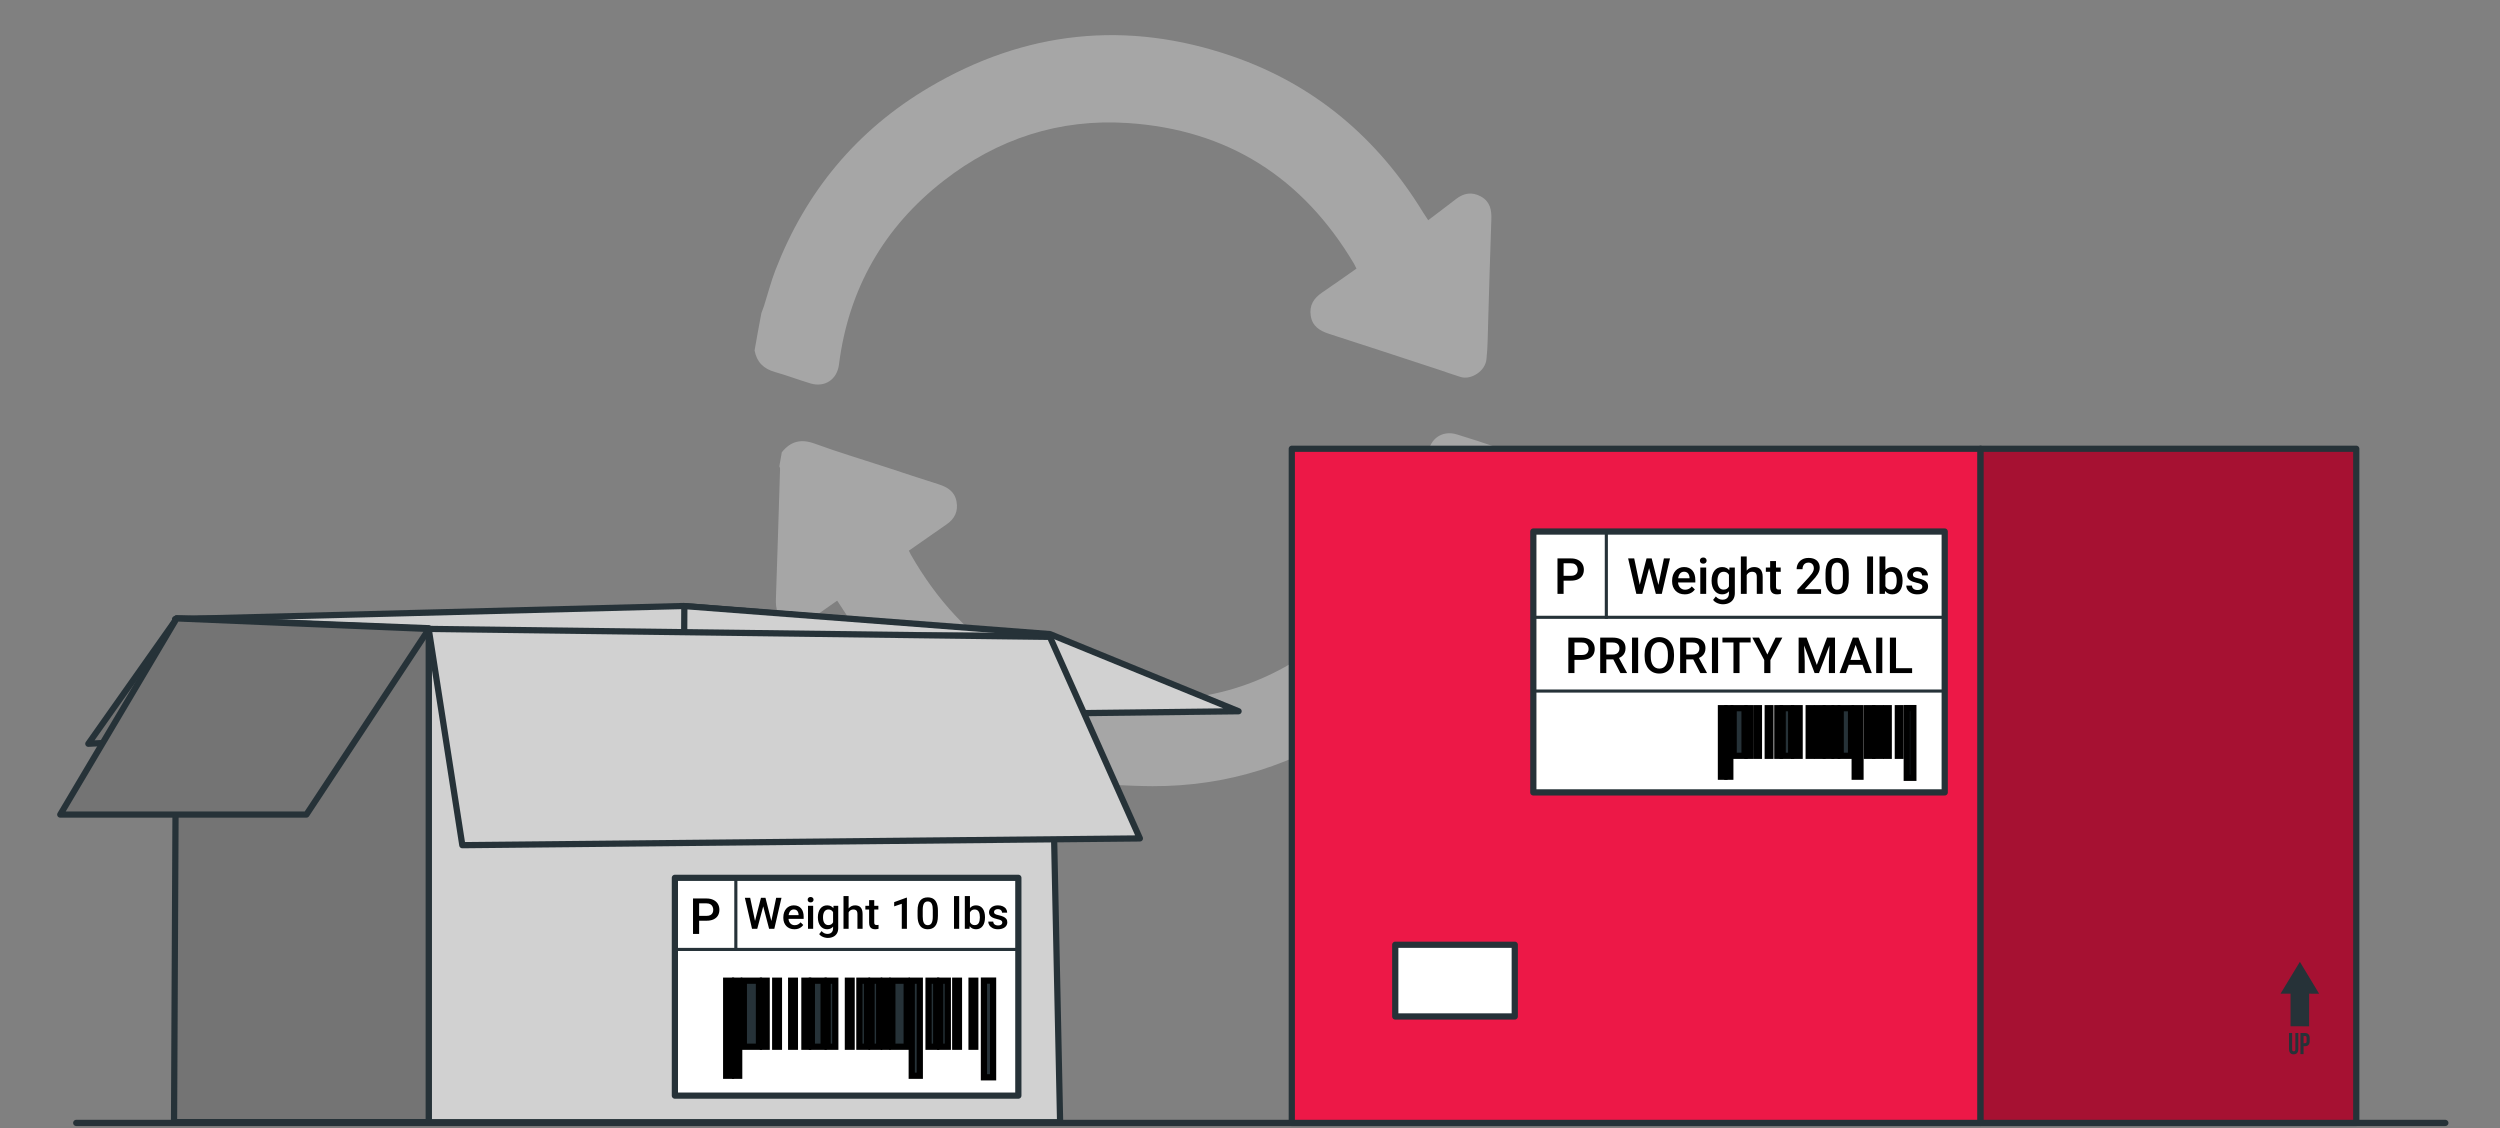 <svg fill="none" viewBox="0 0 401 181" height="181" width="401" xmlns="http://www.w3.org/2000/svg"><rect x="0" y="0" width="401" height="181" fill="#808080" stroke="none"/><g opacity="0.5"><path fill="#CCCCCC" d="M178.53 125.9C180.631 125.976 182.725 126.097 184.827 126.103C196.863 126.138 207.84 122.653 217.733 115.854C228.117 108.73 235.519 99.195 239.676 87.274C240.966 83.555 241.637 79.608 242.461 75.736C242.863 73.851 241.879 72.37 240.095 71.761C237.956 71.031 235.813 70.323 233.648 69.671C231.385 68.978 229.359 70.341 229.095 72.709C227.91 83.234 223.582 92.261 215.967 99.603C206.981 108.258 196.151 112.711 183.708 112.18C166.985 111.472 154.426 103.533 146.092 88.951C146.002 88.794 145.927 88.616 145.778 88.331C147.814 86.91 149.85 85.49 151.886 84.07C153.147 83.185 153.71 81.988 153.428 80.454C153.128 78.822 151.971 78.123 150.501 77.664C147.627 76.769 144.779 75.796 141.912 74.867C138.157 73.639 134.372 72.513 130.664 71.153C128.467 70.353 126.817 70.781 125.402 72.546C125.271 73.289 125.14 74.032 125.007 74.786C125.053 74.924 125.134 75.068 125.121 75.207C124.903 82.178 124.696 89.152 124.455 96.12C124.403 97.618 124.695 98.895 126.108 99.674C127.522 100.454 128.823 100.271 130.109 99.307C131.489 98.278 132.916 97.316 134.285 96.344C135.709 98.468 136.965 100.539 138.4 102.465C145.686 112.255 155.068 119.221 166.645 123.135C168.21 123.658 169.78 124.146 171.36 124.649C173.778 125.063 176.159 125.483 178.53 125.9Z"></path><path fill="#CCCCCC" d="M121.035 56.209C121.377 58.072 122.477 59.161 124.302 59.671C126.217 60.209 128.088 60.928 129.996 61.499C132.318 62.191 134.268 60.862 134.568 58.488C136.109 46.342 141.749 36.473 151.349 28.998C160.01 22.254 169.91 19.014 180.874 19.733C196.938 20.784 208.975 28.49 217.185 42.307C217.31 42.529 217.42 42.773 217.577 43.083C215.715 44.381 213.912 45.677 212.072 46.92C210.739 47.816 209.984 48.967 210.242 50.638C210.495 52.333 211.683 53.06 213.172 53.546C219.076 55.447 224.972 57.393 230.881 59.329C232.024 59.708 233.148 60.13 234.309 60.475C235.985 60.971 238.213 59.526 238.421 57.677C238.642 55.69 238.631 53.685 238.7 51.694C238.871 46.187 239.007 40.685 239.212 35.184C239.273 33.64 238.998 32.331 237.543 31.521C236.118 30.739 234.813 30.945 233.548 31.924C232.091 33.058 230.617 34.153 229.084 35.32C228.696 34.721 228.49 34.426 228.287 34.108C220.984 22.146 210.832 13.548 197.604 9.002C180.723 3.188 164.402 4.931 149.018 14.025C137.424 20.878 129.235 30.745 124.372 43.343C123.655 45.207 123.161 47.147 122.554 49.054C122.427 49.444 122.267 49.817 122.129 50.205C121.744 52.187 121.39 54.198 121.035 56.209Z"></path></g><path stroke-linejoin="round" stroke-linecap="round" stroke-miterlimit="10" stroke="#263238" d="M12.229 180.117H392.229"></path><path stroke-linejoin="round" stroke-linecap="round" stroke-miterlimit="10" stroke="#263238" fill="white" d="M332.506 116.922H309.088V134.397H332.506V116.922Z"></path><path stroke-linejoin="round" stroke-linecap="round" stroke-miterlimit="10" stroke="#263238" fill="#ED1847" d="M317.685 71.984H207.205V180.121H317.685V71.984Z"></path><path stroke-linejoin="round" stroke-linecap="round" stroke-miterlimit="10" stroke="#263238" fill="white" d="M242.968 151.539H223.799V163.042H242.968V151.539Z"></path><path stroke-linejoin="round" stroke-linecap="round" stroke-miterlimit="10" stroke="#263238" fill="#A61132" d="M377.943 71.984H317.682V180.121H377.943V71.984Z"></path><path stroke-linejoin="round" stroke-linecap="round" stroke-miterlimit="10" stroke="#263238" fill="white" d="M311.933 85.258H245.945V127.1H311.933V85.258Z"></path><path fill="black" d="M251.98 93.137H250.5V92.359H251.98C252.238 92.359 252.447 92.318 252.605 92.234C252.764 92.151 252.88 92.037 252.953 91.891C253.029 91.742 253.066 91.573 253.066 91.383C253.066 91.203 253.029 91.035 252.953 90.879C252.88 90.72 252.764 90.592 252.605 90.496C252.447 90.4 252.238 90.352 251.98 90.352H250.801V95.258H249.82V89.57H251.98C252.421 89.57 252.794 89.648 253.102 89.805C253.411 89.958 253.647 90.172 253.809 90.445C253.97 90.716 254.051 91.026 254.051 91.375C254.051 91.742 253.97 92.057 253.809 92.32C253.647 92.583 253.411 92.785 253.102 92.926C252.794 93.066 252.421 93.137 251.98 93.137Z"></path><path fill="black" d="M262.973 93.981L264.105 89.57H264.699L264.633 90.707L263.422 95.258H262.805L262.973 93.981ZM262.125 89.57L263.043 93.945L263.125 95.258H262.469L261.152 89.57H262.125ZM265.984 93.934L266.891 89.57H267.867L266.551 95.258H265.895L265.984 93.934ZM264.93 89.57L266.051 93.992L266.215 95.258H265.598L264.406 90.707L264.344 89.57H264.93ZM270.238 95.336C269.926 95.336 269.643 95.285 269.391 95.184C269.141 95.079 268.927 94.935 268.75 94.75C268.576 94.565 268.441 94.348 268.348 94.098C268.254 93.848 268.207 93.578 268.207 93.289V93.133C268.207 92.802 268.255 92.503 268.352 92.234C268.448 91.966 268.582 91.737 268.754 91.547C268.926 91.354 269.129 91.207 269.363 91.106C269.598 91.004 269.852 90.953 270.125 90.953C270.427 90.953 270.691 91.004 270.918 91.106C271.145 91.207 271.332 91.35 271.48 91.535C271.632 91.717 271.743 91.935 271.816 92.188C271.892 92.44 271.93 92.719 271.93 93.023V93.426H268.664V92.75H271V92.676C270.995 92.507 270.961 92.348 270.898 92.199C270.839 92.051 270.746 91.931 270.621 91.84C270.496 91.749 270.329 91.703 270.121 91.703C269.965 91.703 269.826 91.737 269.703 91.805C269.583 91.87 269.483 91.965 269.402 92.09C269.322 92.215 269.259 92.366 269.215 92.543C269.173 92.717 269.152 92.914 269.152 93.133V93.289C269.152 93.474 269.177 93.646 269.227 93.805C269.279 93.961 269.354 94.098 269.453 94.215C269.552 94.332 269.672 94.424 269.812 94.492C269.953 94.557 270.113 94.59 270.293 94.59C270.52 94.59 270.721 94.544 270.898 94.453C271.076 94.362 271.229 94.233 271.359 94.066L271.855 94.547C271.764 94.68 271.646 94.807 271.5 94.93C271.354 95.049 271.176 95.147 270.965 95.223C270.757 95.298 270.514 95.336 270.238 95.336ZM273.672 91.031V95.258H272.727V91.031H273.672ZM272.664 89.922C272.664 89.779 272.711 89.66 272.805 89.566C272.901 89.47 273.034 89.422 273.203 89.422C273.37 89.422 273.501 89.47 273.598 89.566C273.694 89.66 273.742 89.779 273.742 89.922C273.742 90.062 273.694 90.18 273.598 90.273C273.501 90.367 273.37 90.414 273.203 90.414C273.034 90.414 272.901 90.367 272.805 90.273C272.711 90.18 272.664 90.062 272.664 89.922ZM277.41 91.031H278.266V95.141C278.266 95.521 278.185 95.844 278.023 96.109C277.862 96.375 277.637 96.577 277.348 96.715C277.059 96.856 276.724 96.926 276.344 96.926C276.182 96.926 276.003 96.902 275.805 96.856C275.609 96.809 275.419 96.733 275.234 96.629C275.052 96.527 274.9 96.393 274.777 96.227L275.219 95.672C275.37 95.852 275.536 95.983 275.719 96.066C275.901 96.15 276.092 96.191 276.293 96.191C276.509 96.191 276.693 96.151 276.844 96.07C276.997 95.992 277.116 95.876 277.199 95.723C277.283 95.569 277.324 95.382 277.324 95.16V91.988L277.41 91.031ZM274.539 93.191V93.109C274.539 92.789 274.578 92.497 274.656 92.234C274.734 91.969 274.846 91.741 274.992 91.551C275.138 91.358 275.315 91.211 275.523 91.109C275.732 91.005 275.967 90.953 276.23 90.953C276.504 90.953 276.737 91.003 276.93 91.102C277.125 91.201 277.288 91.342 277.418 91.527C277.548 91.71 277.65 91.928 277.723 92.184C277.798 92.436 277.854 92.717 277.891 93.027V93.289C277.857 93.591 277.799 93.867 277.719 94.117C277.638 94.367 277.531 94.583 277.398 94.766C277.266 94.948 277.102 95.088 276.906 95.188C276.714 95.287 276.486 95.336 276.223 95.336C275.965 95.336 275.732 95.283 275.523 95.176C275.318 95.069 275.141 94.919 274.992 94.727C274.846 94.534 274.734 94.307 274.656 94.047C274.578 93.784 274.539 93.499 274.539 93.191ZM275.48 93.109V93.191C275.48 93.384 275.499 93.564 275.535 93.731C275.574 93.897 275.633 94.044 275.711 94.172C275.792 94.297 275.893 94.396 276.016 94.469C276.141 94.539 276.288 94.574 276.457 94.574C276.678 94.574 276.859 94.527 277 94.434C277.143 94.34 277.253 94.213 277.328 94.055C277.406 93.893 277.461 93.713 277.492 93.516V92.809C277.477 92.655 277.444 92.512 277.395 92.379C277.348 92.246 277.284 92.13 277.203 92.031C277.122 91.93 277.021 91.852 276.898 91.797C276.776 91.74 276.632 91.711 276.465 91.711C276.296 91.711 276.148 91.747 276.023 91.82C275.898 91.893 275.796 91.993 275.715 92.121C275.637 92.249 275.578 92.397 275.539 92.566C275.5 92.736 275.48 92.917 275.48 93.109ZM280.172 89.258V95.258H279.234V89.258H280.172ZM280.008 92.988L279.703 92.984C279.706 92.693 279.746 92.423 279.824 92.176C279.905 91.928 280.017 91.713 280.16 91.531C280.306 91.346 280.48 91.204 280.684 91.106C280.887 91.004 281.112 90.953 281.359 90.953C281.568 90.953 281.755 90.982 281.922 91.039C282.091 91.096 282.237 91.189 282.359 91.316C282.482 91.441 282.574 91.606 282.637 91.809C282.702 92.009 282.734 92.254 282.734 92.543V95.258H281.789V92.535C281.789 92.332 281.759 92.171 281.699 92.051C281.642 91.931 281.557 91.845 281.445 91.793C281.333 91.738 281.197 91.711 281.035 91.711C280.866 91.711 280.716 91.745 280.586 91.812C280.458 91.88 280.352 91.973 280.266 92.09C280.18 92.207 280.115 92.342 280.07 92.496C280.029 92.65 280.008 92.814 280.008 92.988ZM285.625 91.031V91.719H283.242V91.031H285.625ZM283.93 89.996H284.871V94.09C284.871 94.22 284.889 94.32 284.926 94.391C284.965 94.458 285.018 94.504 285.086 94.527C285.154 94.551 285.233 94.562 285.324 94.562C285.389 94.562 285.452 94.559 285.512 94.551C285.572 94.543 285.62 94.535 285.656 94.527L285.66 95.246C285.582 95.269 285.491 95.29 285.387 95.309C285.285 95.327 285.168 95.336 285.035 95.336C284.819 95.336 284.628 95.298 284.461 95.223C284.294 95.144 284.164 95.018 284.07 94.844C283.977 94.669 283.93 94.438 283.93 94.148V89.996ZM292.102 94.508V95.258H288.289V94.613L290.141 92.594C290.344 92.365 290.504 92.167 290.621 92C290.738 91.833 290.82 91.684 290.867 91.551C290.917 91.415 290.941 91.284 290.941 91.156C290.941 90.977 290.908 90.819 290.84 90.684C290.775 90.546 290.678 90.438 290.551 90.359C290.423 90.279 290.268 90.238 290.086 90.238C289.875 90.238 289.698 90.284 289.555 90.375C289.411 90.466 289.303 90.592 289.23 90.754C289.158 90.913 289.121 91.095 289.121 91.301H288.18C288.18 90.97 288.255 90.668 288.406 90.394C288.557 90.118 288.776 89.9 289.062 89.738C289.349 89.574 289.694 89.492 290.098 89.492C290.478 89.492 290.801 89.556 291.066 89.684C291.332 89.811 291.534 89.992 291.672 90.227C291.812 90.461 291.883 90.738 291.883 91.059C291.883 91.236 291.854 91.412 291.797 91.586C291.74 91.76 291.658 91.935 291.551 92.109C291.447 92.281 291.323 92.454 291.18 92.629C291.036 92.801 290.879 92.975 290.707 93.152L289.477 94.508H292.102ZM296.543 91.938V92.867C296.543 93.312 296.499 93.693 296.41 94.008C296.324 94.32 296.199 94.574 296.035 94.769C295.871 94.965 295.674 95.108 295.445 95.199C295.219 95.29 294.965 95.336 294.684 95.336C294.46 95.336 294.251 95.307 294.059 95.25C293.868 95.193 293.697 95.103 293.543 94.981C293.389 94.858 293.258 94.701 293.148 94.508C293.042 94.312 292.958 94.079 292.898 93.809C292.841 93.538 292.812 93.224 292.812 92.867V91.938C292.812 91.49 292.857 91.112 292.945 90.805C293.034 90.495 293.16 90.243 293.324 90.051C293.488 89.856 293.684 89.713 293.91 89.625C294.139 89.537 294.395 89.492 294.676 89.492C294.902 89.492 295.111 89.521 295.301 89.578C295.493 89.633 295.665 89.72 295.816 89.84C295.97 89.96 296.1 90.116 296.207 90.309C296.316 90.499 296.4 90.729 296.457 91C296.514 91.268 296.543 91.581 296.543 91.938ZM295.602 93V91.797C295.602 91.57 295.589 91.371 295.562 91.199C295.536 91.025 295.497 90.878 295.445 90.758C295.396 90.635 295.333 90.537 295.258 90.461C295.182 90.383 295.096 90.327 295 90.293C294.904 90.257 294.796 90.238 294.676 90.238C294.53 90.238 294.4 90.267 294.285 90.324C294.171 90.379 294.074 90.467 293.996 90.59C293.918 90.712 293.858 90.874 293.816 91.074C293.777 91.272 293.758 91.513 293.758 91.797V93C293.758 93.229 293.771 93.431 293.797 93.606C293.823 93.78 293.862 93.93 293.914 94.055C293.966 94.177 294.029 94.279 294.102 94.359C294.177 94.438 294.263 94.495 294.359 94.531C294.458 94.568 294.566 94.586 294.684 94.586C294.832 94.586 294.964 94.557 295.078 94.5C295.193 94.443 295.289 94.352 295.367 94.227C295.445 94.099 295.504 93.934 295.543 93.731C295.582 93.527 295.602 93.284 295.602 93ZM300.438 89.258V95.258H299.492V89.258H300.438ZM301.473 89.258H302.414V94.356L302.324 95.258H301.473V89.258ZM305.172 93.106V93.188C305.172 93.5 305.137 93.788 305.066 94.051C304.999 94.311 304.895 94.538 304.754 94.731C304.616 94.923 304.444 95.073 304.238 95.18C304.035 95.284 303.799 95.336 303.531 95.336C303.268 95.336 303.039 95.287 302.844 95.188C302.648 95.088 302.484 94.948 302.352 94.766C302.221 94.583 302.116 94.366 302.035 94.113C301.954 93.861 301.897 93.582 301.863 93.277V93.016C301.897 92.708 301.954 92.43 302.035 92.18C302.116 91.927 302.221 91.71 302.352 91.527C302.484 91.342 302.647 91.201 302.84 91.102C303.035 91.003 303.263 90.953 303.523 90.953C303.794 90.953 304.033 91.005 304.238 91.109C304.447 91.213 304.62 91.362 304.758 91.555C304.896 91.745 304.999 91.971 305.066 92.234C305.137 92.497 305.172 92.788 305.172 93.106ZM304.23 93.188V93.106C304.23 92.915 304.215 92.737 304.184 92.57C304.152 92.401 304.1 92.253 304.027 92.125C303.957 91.997 303.861 91.897 303.738 91.824C303.618 91.749 303.469 91.711 303.289 91.711C303.122 91.711 302.979 91.74 302.859 91.797C302.74 91.854 302.639 91.932 302.559 92.031C302.478 92.13 302.414 92.245 302.367 92.375C302.323 92.505 302.293 92.646 302.277 92.797V93.504C302.301 93.699 302.35 93.879 302.426 94.043C302.504 94.204 302.613 94.335 302.754 94.434C302.895 94.53 303.076 94.578 303.297 94.578C303.471 94.578 303.618 94.543 303.738 94.473C303.858 94.402 303.953 94.305 304.023 94.18C304.096 94.052 304.148 93.904 304.18 93.734C304.214 93.565 304.23 93.383 304.23 93.188ZM308.34 94.113C308.34 94.019 308.316 93.935 308.27 93.859C308.223 93.781 308.133 93.711 308 93.648C307.87 93.586 307.677 93.529 307.422 93.477C307.198 93.427 306.992 93.368 306.805 93.301C306.62 93.231 306.461 93.146 306.328 93.047C306.195 92.948 306.092 92.831 306.02 92.695C305.947 92.56 305.91 92.404 305.91 92.227C305.91 92.055 305.948 91.892 306.023 91.738C306.099 91.585 306.207 91.449 306.348 91.332C306.488 91.215 306.659 91.122 306.859 91.055C307.062 90.987 307.289 90.953 307.539 90.953C307.893 90.953 308.197 91.013 308.449 91.133C308.704 91.25 308.9 91.41 309.035 91.613C309.171 91.814 309.238 92.04 309.238 92.293H308.297C308.297 92.181 308.268 92.077 308.211 91.981C308.156 91.882 308.073 91.802 307.961 91.742C307.849 91.68 307.708 91.648 307.539 91.648C307.378 91.648 307.243 91.674 307.137 91.727C307.033 91.776 306.954 91.841 306.902 91.922C306.853 92.003 306.828 92.091 306.828 92.188C306.828 92.258 306.841 92.322 306.867 92.379C306.896 92.434 306.943 92.484 307.008 92.531C307.073 92.576 307.161 92.617 307.273 92.656C307.388 92.695 307.531 92.733 307.703 92.769C308.026 92.837 308.303 92.924 308.535 93.031C308.77 93.135 308.949 93.271 309.074 93.438C309.199 93.602 309.262 93.81 309.262 94.062C309.262 94.25 309.221 94.422 309.141 94.578C309.062 94.732 308.948 94.866 308.797 94.981C308.646 95.092 308.465 95.18 308.254 95.242C308.046 95.305 307.811 95.336 307.551 95.336C307.168 95.336 306.844 95.268 306.578 95.133C306.312 94.995 306.111 94.819 305.973 94.606C305.837 94.389 305.77 94.165 305.77 93.934H306.68C306.69 94.108 306.738 94.247 306.824 94.352C306.913 94.453 307.022 94.527 307.152 94.574C307.285 94.618 307.422 94.641 307.562 94.641C307.732 94.641 307.874 94.618 307.988 94.574C308.103 94.527 308.19 94.465 308.25 94.387C308.31 94.306 308.34 94.215 308.34 94.113Z"></path><path fill="black" d="M253.723 105.84H252.242V105.062H253.723C253.98 105.062 254.189 105.021 254.348 104.938C254.507 104.854 254.622 104.74 254.695 104.594C254.771 104.445 254.809 104.276 254.809 104.086C254.809 103.906 254.771 103.738 254.695 103.582C254.622 103.423 254.507 103.296 254.348 103.199C254.189 103.103 253.98 103.055 253.723 103.055H252.543V107.961H251.562V102.273H253.723C254.163 102.273 254.536 102.352 254.844 102.508C255.154 102.661 255.389 102.875 255.551 103.148C255.712 103.419 255.793 103.729 255.793 104.078C255.793 104.445 255.712 104.76 255.551 105.023C255.389 105.286 255.154 105.488 254.844 105.629C254.536 105.77 254.163 105.84 253.723 105.84ZM256.672 102.273H258.684C259.116 102.273 259.484 102.339 259.789 102.469C260.094 102.599 260.327 102.792 260.488 103.047C260.652 103.299 260.734 103.612 260.734 103.984C260.734 104.268 260.682 104.518 260.578 104.734C260.474 104.951 260.327 105.133 260.137 105.281C259.947 105.427 259.72 105.54 259.457 105.621L259.16 105.766H257.352L257.344 104.988H258.699C258.934 104.988 259.129 104.947 259.285 104.863C259.441 104.78 259.559 104.667 259.637 104.523C259.717 104.378 259.758 104.214 259.758 104.031C259.758 103.833 259.719 103.661 259.641 103.516C259.565 103.367 259.448 103.254 259.289 103.176C259.13 103.095 258.928 103.055 258.684 103.055H257.652V107.961H256.672V102.273ZM259.918 107.961L258.582 105.406L259.609 105.402L260.965 107.91V107.961H259.918ZM262.758 102.273V107.961H261.777V102.273H262.758ZM268.512 104.961V105.273C268.512 105.703 268.456 106.089 268.344 106.43C268.232 106.771 268.072 107.061 267.863 107.301C267.658 107.54 267.41 107.724 267.121 107.852C266.832 107.977 266.512 108.039 266.16 108.039C265.811 108.039 265.492 107.977 265.203 107.852C264.917 107.724 264.668 107.54 264.457 107.301C264.246 107.061 264.082 106.771 263.965 106.43C263.85 106.089 263.793 105.703 263.793 105.273V104.961C263.793 104.531 263.85 104.147 263.965 103.809C264.079 103.467 264.241 103.177 264.449 102.938C264.66 102.695 264.909 102.512 265.195 102.387C265.484 102.259 265.803 102.195 266.152 102.195C266.504 102.195 266.824 102.259 267.113 102.387C267.402 102.512 267.651 102.695 267.859 102.938C268.068 103.177 268.228 103.467 268.34 103.809C268.454 104.147 268.512 104.531 268.512 104.961ZM267.531 105.273V104.953C267.531 104.635 267.5 104.355 267.438 104.113C267.378 103.868 267.288 103.664 267.168 103.5C267.051 103.333 266.906 103.208 266.734 103.125C266.562 103.039 266.368 102.996 266.152 102.996C265.936 102.996 265.743 103.039 265.574 103.125C265.405 103.208 265.26 103.333 265.141 103.5C265.023 103.664 264.934 103.868 264.871 104.113C264.809 104.355 264.777 104.635 264.777 104.953V105.273C264.777 105.591 264.809 105.872 264.871 106.117C264.934 106.362 265.025 106.569 265.145 106.738C265.267 106.905 265.413 107.031 265.582 107.117C265.751 107.201 265.944 107.242 266.16 107.242C266.379 107.242 266.573 107.201 266.742 107.117C266.911 107.031 267.055 106.905 267.172 106.738C267.289 106.569 267.378 106.362 267.438 106.117C267.5 105.872 267.531 105.591 267.531 105.273ZM269.492 102.273H271.504C271.936 102.273 272.305 102.339 272.609 102.469C272.914 102.599 273.147 102.792 273.309 103.047C273.473 103.299 273.555 103.612 273.555 103.984C273.555 104.268 273.503 104.518 273.398 104.734C273.294 104.951 273.147 105.133 272.957 105.281C272.767 105.427 272.54 105.54 272.277 105.621L271.98 105.766H270.172L270.164 104.988H271.52C271.754 104.988 271.949 104.947 272.105 104.863C272.262 104.78 272.379 104.667 272.457 104.523C272.538 104.378 272.578 104.214 272.578 104.031C272.578 103.833 272.539 103.661 272.461 103.516C272.385 103.367 272.268 103.254 272.109 103.176C271.951 103.095 271.749 103.055 271.504 103.055H270.473V107.961H269.492V102.273ZM272.738 107.961L271.402 105.406L272.43 105.402L273.785 107.91V107.961H272.738ZM275.578 102.273V107.961H274.598V102.273H275.578ZM279.02 102.273V107.961H278.047V102.273H279.02ZM280.805 102.273V103.055H276.277V102.273H280.805ZM282.16 102.273L283.48 104.988L284.801 102.273H285.887L283.973 105.867V107.961H282.984V105.867L281.07 102.273H282.16ZM288.898 102.273H289.773L291.418 106.66L293.059 102.273H293.934L291.762 107.961H291.066L288.898 102.273ZM288.5 102.273H289.332L289.477 106.07V107.961H288.5V102.273ZM293.5 102.273H294.336V107.961H293.355V106.07L293.5 102.273ZM297.785 103.031L296.086 107.961H295.059L297.199 102.273H297.855L297.785 103.031ZM299.207 107.961L297.504 103.031L297.43 102.273H298.09L300.238 107.961H299.207ZM299.125 105.852V106.629H296.031V105.852H299.125ZM301.922 102.273V107.961H300.941V102.273H301.922ZM306.703 107.184V107.961H303.848V107.184H306.703ZM304.121 102.273V107.961H303.141V102.273H304.121Z"></path><path stroke-width="0.5" stroke="#263238" d="M245.953 99.016H311.914"></path><path stroke-width="0.5" stroke="#263238" d="M245.953 110.844H311.914"></path><path stroke-width="0.5" stroke="#263238" d="M257.656 99.258L257.656 85.258"></path><path fill="#263238" d="M276.602 113.594H276.039V124.583H276.602V113.594Z"></path><path stroke="black" d="M276.602 113.594H276.039V124.583H276.602V113.594Z"></path><path fill="#263238" d="M277.541 113.594H277.064V124.583H277.541V113.594Z"></path><path stroke="black" d="M277.541 113.594H277.064V124.583H277.541V113.594Z"></path><path fill="#263238" d="M279.828 113.594H278.078V121.229H279.828V113.594Z"></path><path stroke="black" d="M279.828 113.594H278.078V121.229H279.828V113.594Z"></path><path fill="#263238" d="M280.712 113.594H280.281V121.229H280.712V113.594Z"></path><path stroke="black" d="M280.712 113.594H280.281V121.229H280.712V113.594Z"></path><path fill="#263238" d="M282.132 113.594H281.701V121.229H282.132V113.594Z"></path><path stroke="black" d="M282.132 113.594H281.701V121.229H282.132V113.594Z"></path><path fill="#263238" d="M283.976 113.594H283.545V121.229H283.976V113.594Z"></path><path stroke="black" d="M283.976 113.594H283.545V121.229H283.976V113.594Z"></path><path fill="#263238" d="M285.515 113.594H285.084V121.229H285.515V113.594Z"></path><path stroke="black" d="M285.515 113.594H285.084V121.229H285.515V113.594Z"></path><path fill="#263238" d="M290.544 113.594H290.113V121.229H290.544V113.594Z"></path><path stroke="black" d="M290.544 113.594H290.113V121.229H290.544V113.594Z"></path><path fill="#263238" d="M298.423 113.594H297.492V124.583H298.423V113.594Z"></path><path stroke="black" d="M298.423 113.594H297.492V124.583H298.423V113.594Z"></path><path fill="#263238" d="M302.953 113.594H302.521V121.229H302.953V113.594Z"></path><path stroke="black" d="M302.953 113.594H302.521V121.229H302.953V113.594Z"></path><path fill="#263238" d="M304.845 113.594H304.414V121.229H304.845V113.594Z"></path><path stroke="black" d="M304.845 113.594H304.414V121.229H304.845V113.594Z"></path><path fill="#263238" d="M306.901 113.578H305.844V124.759H306.901V113.578Z"></path><path stroke="black" d="M306.901 113.578H305.844V124.759H306.901V113.578Z"></path><path fill="#263238" d="M294.693 113.594H294.262V121.229H294.693V113.594Z"></path><path stroke="black" d="M294.693 113.594H294.262V121.229H294.693V113.594Z"></path><path fill="#263238" d="M288.661 113.594H287.777V121.229H288.661V113.594Z"></path><path stroke="black" d="M288.661 113.594H287.777V121.229H288.661V113.594Z"></path><path fill="#263238" d="M292.324 113.594H291.439V121.229H292.324V113.594Z"></path><path stroke="black" d="M292.324 113.594H291.439V121.229H292.324V113.594Z"></path><path fill="#263238" d="M293.728 113.594H292.844V121.229H293.728V113.594Z"></path><path stroke="black" d="M293.728 113.594H292.844V121.229H293.728V113.594Z"></path><path fill="#263238" d="M300.318 113.594H299.434V121.229H300.318V113.594Z"></path><path stroke="black" d="M300.318 113.594H299.434V121.229H300.318V113.594Z"></path><path fill="#263238" d="M301.663 113.594H300.779V121.229H301.663V113.594Z"></path><path stroke="black" d="M301.663 113.594H300.779V121.229H301.663V113.594Z"></path><path fill="#263238" d="M296.91 113.594H295.248V121.229H296.91V113.594Z"></path><path stroke="black" d="M296.91 113.594H295.248V121.229H296.91V113.594Z"></path><path fill="#263238" d="M287.304 113.594H285.941V121.229H287.304V113.594Z"></path><path stroke="black" d="M287.304 113.594H285.941V121.229H287.304V113.594Z"></path><path stroke-linejoin="round" stroke-linecap="round" stroke-miterlimit="10" stroke="#263238" fill="#747474" d="M28.312 99.263L14.17 119.299L135.791 113.251L126.772 98.508L28.312 99.263Z"></path><path stroke-linejoin="round" stroke-linecap="round" stroke-miterlimit="10" stroke="#263238" fill="#D1D1D1" d="M168.541 101.968L109.64 97.203L28.079 99.314L68.756 101.968H168.541Z"></path><path stroke-linejoin="round" stroke-linecap="round" stroke-miterlimit="10" stroke="#263238" fill="#D1D1D1" d="M168.407 101.708L198.666 114.085L109.668 115.148L109.768 97.215L168.407 101.708Z"></path><path stroke-linejoin="round" stroke-linecap="round" stroke-miterlimit="10" stroke="#263238" fill="#D1D1D1" d="M68.761 179.998H170.041L168.392 101.969L68.761 101.969V179.998Z"></path><path stroke-linejoin="round" stroke-linecap="round" stroke-miterlimit="10" stroke="#263238" fill="#D1D1D1" d="M168.403 102.153L182.838 134.483L74.157 135.567L68.761 100.875L168.403 102.153Z"></path><path stroke-linejoin="round" stroke-linecap="round" stroke-miterlimit="10" stroke="#263238" fill="#747474" d="M68.768 100.765L28.303 99.195L27.916 179.991H68.768V100.765Z"></path><path stroke-linejoin="round" stroke-linecap="round" stroke-miterlimit="10" stroke="#263238" fill="#747474" d="M68.799 100.885L49.148 130.654L9.666 130.656L28.334 99.193L68.799 100.885Z"></path><path fill="#263238" d="M371.992 159.393L368.901 154.273L365.799 159.381L367.404 159.385V164.616L370.382 164.62L370.387 159.389L371.992 159.393Z"></path><path fill="#263238" d="M367.661 165.691V168.301C367.661 168.542 367.759 168.631 367.919 168.631C368.08 168.631 368.178 168.546 368.178 168.301V165.691H368.65V168.266C368.65 168.809 368.396 169.116 367.904 169.116C367.412 169.116 367.158 168.806 367.158 168.263V165.688L367.661 165.691Z"></path><path fill="#263238" d="M370.476 166.537V166.975C370.476 167.518 370.228 167.813 369.731 167.809H369.493V169.081H368.99V165.695H369.726C370.233 165.699 370.476 165.994 370.476 166.537ZM369.493 166.18V167.324H369.731C369.891 167.324 369.974 167.247 369.979 167.006V166.498C369.979 166.258 369.891 166.18 369.736 166.18H369.493Z"></path><path stroke-linejoin="round" stroke-linecap="round" stroke-miterlimit="10" stroke="#263238" fill="white" d="M163.342 140.805H108.252V175.737H163.342V140.805Z"></path><path fill="black" d="M113.32 147.684H111.839V146.906H113.32C113.578 146.906 113.786 146.865 113.945 146.781C114.104 146.698 114.22 146.583 114.293 146.438C114.368 146.289 114.406 146.12 114.406 145.93C114.406 145.75 114.368 145.582 114.293 145.426C114.22 145.267 114.104 145.139 113.945 145.043C113.786 144.947 113.578 144.898 113.32 144.898H112.14V149.805H111.16V144.117H113.32C113.76 144.117 114.134 144.195 114.441 144.352C114.751 144.505 114.987 144.719 115.148 144.992C115.309 145.263 115.39 145.573 115.39 145.922C115.39 146.289 115.309 146.604 115.148 146.867C114.987 147.13 114.751 147.332 114.441 147.473C114.134 147.613 113.76 147.684 113.32 147.684Z"></path><path fill="black" d="M121.068 147.867L122.06 144.008H122.579L122.521 145.002L121.461 148.984H120.921L121.068 147.867ZM120.327 144.008L121.13 147.836L121.202 148.984H120.627L119.476 144.008H120.327ZM123.704 147.826L124.497 144.008H125.351L124.199 148.984H123.625L123.704 147.826ZM122.781 144.008L123.762 147.877L123.905 148.984H123.365L122.323 145.002L122.268 144.008H122.781ZM127.426 149.053C127.152 149.053 126.905 149.008 126.684 148.919C126.465 148.828 126.278 148.702 126.124 148.54C125.971 148.378 125.854 148.188 125.771 147.969C125.689 147.75 125.648 147.515 125.648 147.262V147.125C125.648 146.836 125.691 146.574 125.775 146.339C125.859 146.104 125.977 145.904 126.127 145.737C126.277 145.569 126.455 145.44 126.66 145.351C126.865 145.262 127.087 145.218 127.327 145.218C127.591 145.218 127.822 145.262 128.021 145.351C128.219 145.44 128.383 145.565 128.513 145.727C128.645 145.887 128.743 146.077 128.807 146.298C128.873 146.519 128.906 146.763 128.906 147.029V147.381H126.048V146.79H128.092V146.725C128.088 146.577 128.058 146.438 128.003 146.308C127.951 146.178 127.87 146.073 127.761 145.994C127.651 145.914 127.506 145.874 127.323 145.874C127.187 145.874 127.065 145.904 126.958 145.963C126.853 146.02 126.765 146.103 126.694 146.212C126.624 146.322 126.569 146.454 126.53 146.609C126.494 146.762 126.476 146.934 126.476 147.125V147.262C126.476 147.424 126.497 147.574 126.541 147.713C126.586 147.85 126.652 147.969 126.739 148.072C126.825 148.174 126.93 148.255 127.053 148.314C127.176 148.371 127.316 148.4 127.474 148.4C127.672 148.4 127.848 148.36 128.003 148.28C128.158 148.201 128.293 148.088 128.407 147.942L128.841 148.362C128.761 148.479 128.657 148.59 128.53 148.697C128.402 148.802 128.246 148.888 128.062 148.954C127.879 149.02 127.667 149.053 127.426 149.053ZM130.43 145.286V148.984H129.603V145.286H130.43ZM129.548 144.315C129.548 144.19 129.589 144.086 129.671 144.004C129.756 143.92 129.872 143.878 130.02 143.878C130.166 143.878 130.281 143.92 130.365 144.004C130.45 144.086 130.492 144.19 130.492 144.315C130.492 144.438 130.45 144.541 130.365 144.623C130.281 144.705 130.166 144.746 130.02 144.746C129.872 144.746 129.756 144.705 129.671 144.623C129.589 144.541 129.548 144.438 129.548 144.315ZM133.701 145.286H134.45V148.882C134.45 149.215 134.379 149.497 134.238 149.729C134.097 149.962 133.899 150.139 133.646 150.259C133.394 150.382 133.101 150.444 132.768 150.444C132.627 150.444 132.47 150.423 132.296 150.382C132.125 150.341 131.959 150.275 131.797 150.184C131.638 150.095 131.505 149.978 131.397 149.832L131.784 149.347C131.916 149.504 132.062 149.619 132.221 149.692C132.381 149.765 132.548 149.801 132.724 149.801C132.913 149.801 133.073 149.766 133.206 149.695C133.34 149.627 133.444 149.526 133.517 149.391C133.59 149.257 133.626 149.093 133.626 148.899V146.124L133.701 145.286ZM131.189 147.176V147.104C131.189 146.824 131.223 146.569 131.292 146.339C131.36 146.106 131.458 145.907 131.585 145.741C131.713 145.572 131.868 145.443 132.05 145.354C132.233 145.263 132.439 145.218 132.669 145.218C132.908 145.218 133.112 145.261 133.281 145.348C133.452 145.434 133.594 145.558 133.708 145.72C133.822 145.88 133.911 146.071 133.975 146.294C134.041 146.515 134.09 146.762 134.122 147.033V147.262C134.092 147.526 134.042 147.768 133.971 147.986C133.901 148.205 133.807 148.394 133.691 148.554C133.575 148.713 133.431 148.836 133.26 148.923C133.092 149.009 132.892 149.053 132.662 149.053C132.437 149.053 132.233 149.006 132.05 148.913C131.87 148.819 131.715 148.688 131.585 148.52C131.458 148.351 131.36 148.153 131.292 147.925C131.223 147.695 131.189 147.445 131.189 147.176ZM132.013 147.104V147.176C132.013 147.345 132.029 147.502 132.061 147.648C132.095 147.794 132.146 147.923 132.214 148.034C132.285 148.144 132.374 148.23 132.481 148.294C132.59 148.355 132.719 148.386 132.867 148.386C133.061 148.386 133.219 148.345 133.342 148.263C133.468 148.181 133.563 148.071 133.629 147.932C133.698 147.79 133.746 147.633 133.773 147.46V146.841C133.759 146.707 133.731 146.582 133.688 146.465C133.646 146.349 133.591 146.248 133.52 146.161C133.449 146.072 133.361 146.004 133.253 145.956C133.146 145.906 133.02 145.881 132.874 145.881C132.726 145.881 132.597 145.913 132.488 145.977C132.378 146.04 132.288 146.128 132.218 146.24C132.149 146.351 132.098 146.481 132.064 146.629C132.03 146.778 132.013 146.936 132.013 147.104ZM136.118 143.734V148.984H135.297V143.734H136.118ZM135.974 146.999L135.708 146.995C135.71 146.74 135.745 146.504 135.813 146.288C135.884 146.071 135.982 145.883 136.107 145.724C136.235 145.562 136.388 145.438 136.565 145.351C136.743 145.262 136.94 145.218 137.157 145.218C137.339 145.218 137.503 145.243 137.649 145.293C137.797 145.343 137.925 145.424 138.032 145.536C138.139 145.645 138.22 145.789 138.274 145.966C138.331 146.142 138.36 146.356 138.36 146.609V148.984H137.533V146.602C137.533 146.424 137.507 146.283 137.454 146.178C137.404 146.073 137.33 145.998 137.232 145.953C137.134 145.905 137.014 145.881 136.873 145.881C136.725 145.881 136.594 145.91 136.48 145.97C136.368 146.029 136.275 146.11 136.2 146.212C136.125 146.315 136.068 146.433 136.029 146.568C135.992 146.702 135.974 146.846 135.974 146.999ZM140.889 145.286V145.888H138.804V145.286H140.889ZM139.406 144.38H140.229V147.962C140.229 148.076 140.245 148.164 140.277 148.226C140.312 148.285 140.358 148.325 140.417 148.345C140.477 148.366 140.546 148.376 140.626 148.376C140.683 148.376 140.738 148.373 140.79 148.366C140.842 148.359 140.885 148.352 140.917 148.345L140.92 148.974C140.852 148.995 140.772 149.013 140.681 149.029C140.592 149.045 140.489 149.053 140.373 149.053C140.184 149.053 140.016 149.02 139.871 148.954C139.725 148.885 139.611 148.775 139.529 148.622C139.447 148.469 139.406 148.267 139.406 148.014V144.38ZM145.469 143.991V148.984H144.646V144.968L143.425 145.382V144.702L145.37 143.991H145.469ZM150.442 146.079V146.893C150.442 147.282 150.404 147.615 150.326 147.891C150.251 148.164 150.142 148.386 149.998 148.557C149.854 148.728 149.682 148.853 149.482 148.933C149.284 149.013 149.062 149.053 148.815 149.053C148.619 149.053 148.437 149.028 148.269 148.978C148.102 148.927 147.952 148.849 147.817 148.742C147.683 148.635 147.568 148.497 147.472 148.328C147.379 148.157 147.306 147.953 147.253 147.716C147.203 147.479 147.178 147.205 147.178 146.893V146.079C147.178 145.687 147.217 145.357 147.294 145.088C147.372 144.817 147.482 144.597 147.626 144.428C147.77 144.257 147.94 144.133 148.139 144.056C148.339 143.978 148.562 143.939 148.809 143.939C149.007 143.939 149.189 143.965 149.355 144.015C149.524 144.062 149.674 144.139 149.807 144.244C149.941 144.348 150.055 144.485 150.148 144.654C150.244 144.82 150.317 145.022 150.367 145.259C150.417 145.493 150.442 145.767 150.442 146.079ZM149.619 147.009V145.956C149.619 145.758 149.607 145.583 149.584 145.433C149.562 145.28 149.528 145.152 149.482 145.047C149.439 144.94 149.384 144.853 149.318 144.787C149.252 144.719 149.177 144.67 149.092 144.64C149.008 144.608 148.913 144.592 148.809 144.592C148.681 144.592 148.567 144.617 148.467 144.667C148.367 144.715 148.282 144.793 148.214 144.9C148.146 145.007 148.093 145.148 148.057 145.324C148.022 145.497 148.005 145.708 148.005 145.956V147.009C148.005 147.209 148.017 147.386 148.04 147.539C148.062 147.691 148.097 147.822 148.142 147.932C148.188 148.039 148.242 148.128 148.306 148.198C148.372 148.267 148.447 148.317 148.532 148.349C148.618 148.381 148.713 148.396 148.815 148.396C148.945 148.396 149.06 148.371 149.161 148.321C149.261 148.271 149.345 148.191 149.414 148.082C149.482 147.97 149.533 147.826 149.567 147.648C149.602 147.47 149.619 147.257 149.619 147.009ZM153.85 143.734V148.984H153.023V143.734H153.85ZM154.756 143.734H155.58V148.195L155.501 148.984H154.756V143.734ZM157.993 147.101V147.173C157.993 147.446 157.962 147.698 157.9 147.928C157.841 148.156 157.75 148.354 157.627 148.523C157.506 148.692 157.356 148.823 157.176 148.916C156.998 149.007 156.792 149.053 156.557 149.053C156.327 149.053 156.126 149.009 155.956 148.923C155.785 148.836 155.641 148.713 155.525 148.554C155.411 148.394 155.319 148.204 155.248 147.983C155.177 147.762 155.127 147.518 155.098 147.251V147.022C155.127 146.754 155.177 146.51 155.248 146.291C155.319 146.07 155.411 145.88 155.525 145.72C155.641 145.558 155.784 145.434 155.952 145.348C156.123 145.261 156.322 145.218 156.55 145.218C156.787 145.218 156.996 145.263 157.176 145.354C157.358 145.446 157.51 145.576 157.63 145.744C157.751 145.91 157.841 146.109 157.9 146.339C157.962 146.569 157.993 146.823 157.993 147.101ZM157.169 147.173V147.101C157.169 146.935 157.155 146.779 157.128 146.633C157.101 146.485 157.055 146.355 156.991 146.243C156.93 146.132 156.845 146.044 156.738 145.98C156.633 145.914 156.502 145.881 156.345 145.881C156.199 145.881 156.074 145.906 155.969 145.956C155.864 146.006 155.777 146.075 155.706 146.161C155.635 146.248 155.58 146.348 155.539 146.462C155.5 146.576 155.474 146.699 155.46 146.831V147.45C155.48 147.621 155.524 147.778 155.59 147.921C155.658 148.063 155.754 148.177 155.877 148.263C156 148.347 156.158 148.39 156.352 148.39C156.505 148.39 156.633 148.359 156.738 148.297C156.843 148.236 156.926 148.15 156.988 148.041C157.052 147.929 157.097 147.799 157.125 147.651C157.154 147.503 157.169 147.344 157.169 147.173ZM160.765 147.983C160.765 147.901 160.744 147.827 160.703 147.761C160.662 147.692 160.583 147.631 160.467 147.576C160.353 147.521 160.185 147.471 159.961 147.426C159.765 147.382 159.585 147.331 159.421 147.272C159.26 147.21 159.121 147.136 159.004 147.05C158.888 146.963 158.798 146.861 158.734 146.742C158.671 146.624 158.639 146.487 158.639 146.332C158.639 146.182 158.672 146.039 158.738 145.905C158.804 145.77 158.898 145.652 159.021 145.549C159.145 145.447 159.294 145.366 159.469 145.307C159.647 145.247 159.845 145.218 160.064 145.218C160.374 145.218 160.639 145.27 160.86 145.375C161.084 145.478 161.255 145.618 161.373 145.795C161.492 145.971 161.551 146.169 161.551 146.39H160.727C160.727 146.292 160.702 146.201 160.652 146.117C160.604 146.03 160.531 145.961 160.433 145.908C160.335 145.854 160.212 145.826 160.064 145.826C159.923 145.826 159.805 145.849 159.712 145.895C159.621 145.938 159.552 145.995 159.507 146.065C159.464 146.136 159.442 146.214 159.442 146.298C159.442 146.359 159.453 146.415 159.476 146.465C159.501 146.513 159.542 146.558 159.599 146.599C159.656 146.637 159.734 146.674 159.832 146.708C159.932 146.742 160.057 146.775 160.208 146.807C160.49 146.866 160.733 146.943 160.936 147.036C161.141 147.127 161.298 147.246 161.407 147.392C161.517 147.535 161.571 147.717 161.571 147.938C161.571 148.103 161.536 148.253 161.465 148.39C161.397 148.524 161.297 148.641 161.165 148.742C161.032 148.84 160.874 148.916 160.689 148.971C160.507 149.025 160.302 149.053 160.074 149.053C159.739 149.053 159.456 148.993 159.223 148.875C158.991 148.754 158.814 148.6 158.693 148.414C158.575 148.224 158.516 148.028 158.516 147.826H159.312C159.321 147.978 159.363 148.1 159.438 148.191C159.516 148.28 159.612 148.345 159.726 148.386C159.842 148.425 159.961 148.444 160.084 148.444C160.233 148.444 160.357 148.425 160.457 148.386C160.557 148.345 160.634 148.291 160.686 148.222C160.738 148.152 160.765 148.072 160.765 147.983Z"></path><path stroke-width="0.5" stroke="#263238" d="M108.258 152.289H163.326"></path><path stroke-width="0.5" stroke="#263238" d="M118.029 152.492L118.029 140.804"></path><path fill="#263238" d="M117.259 157.305H116.479V172.549H117.259V157.305Z"></path><path stroke="black" d="M117.259 157.305H116.479V172.549H117.259V157.305Z"></path><path fill="#263238" d="M118.566 157.305H117.904V172.549H118.566V157.305Z"></path><path stroke="black" d="M118.566 157.305H117.904V172.549H118.566V157.305Z"></path><path fill="#263238" d="M121.738 157.305H119.311V167.896H121.738V157.305Z"></path><path stroke="black" d="M121.738 157.305H119.311V167.896H121.738V157.305Z"></path><path fill="#263238" d="M122.973 157.305H122.375V167.896H122.973V157.305Z"></path><path stroke="black" d="M122.973 157.305H122.375V167.896H122.973V157.305Z"></path><path fill="#263238" d="M124.942 157.305H124.344V167.896H124.942V157.305Z"></path><path stroke="black" d="M124.942 157.305H124.344V167.896H124.942V157.305Z"></path><path fill="#263238" d="M127.502 157.305H126.904V167.896H127.502V157.305Z"></path><path stroke="black" d="M127.502 157.305H126.904V167.896H127.502V157.305Z"></path><path fill="#263238" d="M129.627 157.305H129.029V167.896H129.627V157.305Z"></path><path stroke="black" d="M129.627 157.305H129.029V167.896H129.627V157.305Z"></path><path fill="#263238" d="M136.6 157.305H136.002V167.896H136.6V157.305Z"></path><path stroke="black" d="M136.6 157.305H136.002V167.896H136.6V157.305Z"></path><path fill="#263238" d="M147.536 157.305H146.244V172.549H147.536V157.305Z"></path><path stroke="black" d="M147.536 157.305H146.244V172.549H147.536V157.305Z"></path><path fill="#263238" d="M153.817 157.305H153.219V167.896H153.817V157.305Z"></path><path stroke="black" d="M153.817 157.305H153.219V167.896H153.817V157.305Z"></path><path fill="#263238" d="M156.436 157.305H155.838V167.896H156.436V157.305Z"></path><path stroke="black" d="M156.436 157.305H155.838V167.896H156.436V157.305Z"></path><path fill="#263238" d="M159.29 157.289H157.824V172.8H159.29V157.289Z"></path><path stroke="black" d="M159.29 157.289H157.824V172.8H159.29V157.289Z"></path><path fill="#263238" d="M142.362 157.305H141.764V167.896H142.362V157.305Z"></path><path stroke="black" d="M142.362 157.305H141.764V167.896H142.362V157.305Z"></path><path fill="#263238" d="M133.98 157.305H132.754V167.896H133.98V157.305Z"></path><path stroke="black" d="M133.98 157.305H132.754V167.896H133.98V157.305Z"></path><path fill="#263238" d="M139.072 157.305H137.846V167.896H139.072V157.305Z"></path><path stroke="black" d="M139.072 157.305H137.846V167.896H139.072V157.305Z"></path><path fill="#263238" d="M141.021 157.305H139.795V167.896H141.021V157.305Z"></path><path stroke="black" d="M141.021 157.305H139.795V167.896H141.021V157.305Z"></path><path fill="#263238" d="M150.168 157.305H148.941V167.896H150.168V157.305Z"></path><path stroke="black" d="M150.168 157.305H148.941V167.896H150.168V157.305Z"></path><path fill="#263238" d="M152.029 157.305H150.803V167.896H152.029V157.305Z"></path><path stroke="black" d="M152.029 157.305H150.803V167.896H152.029V157.305Z"></path><path fill="#263238" d="M145.436 157.305H143.131V167.896H145.436V157.305Z"></path><path stroke="black" d="M145.436 157.305H143.131V167.896H145.436V157.305Z"></path><path fill="#263238" d="M132.112 157.305H130.223V167.896H132.112V157.305Z"></path><path stroke="black" d="M132.112 157.305H130.223V167.896H132.112V157.305Z"></path></svg> 